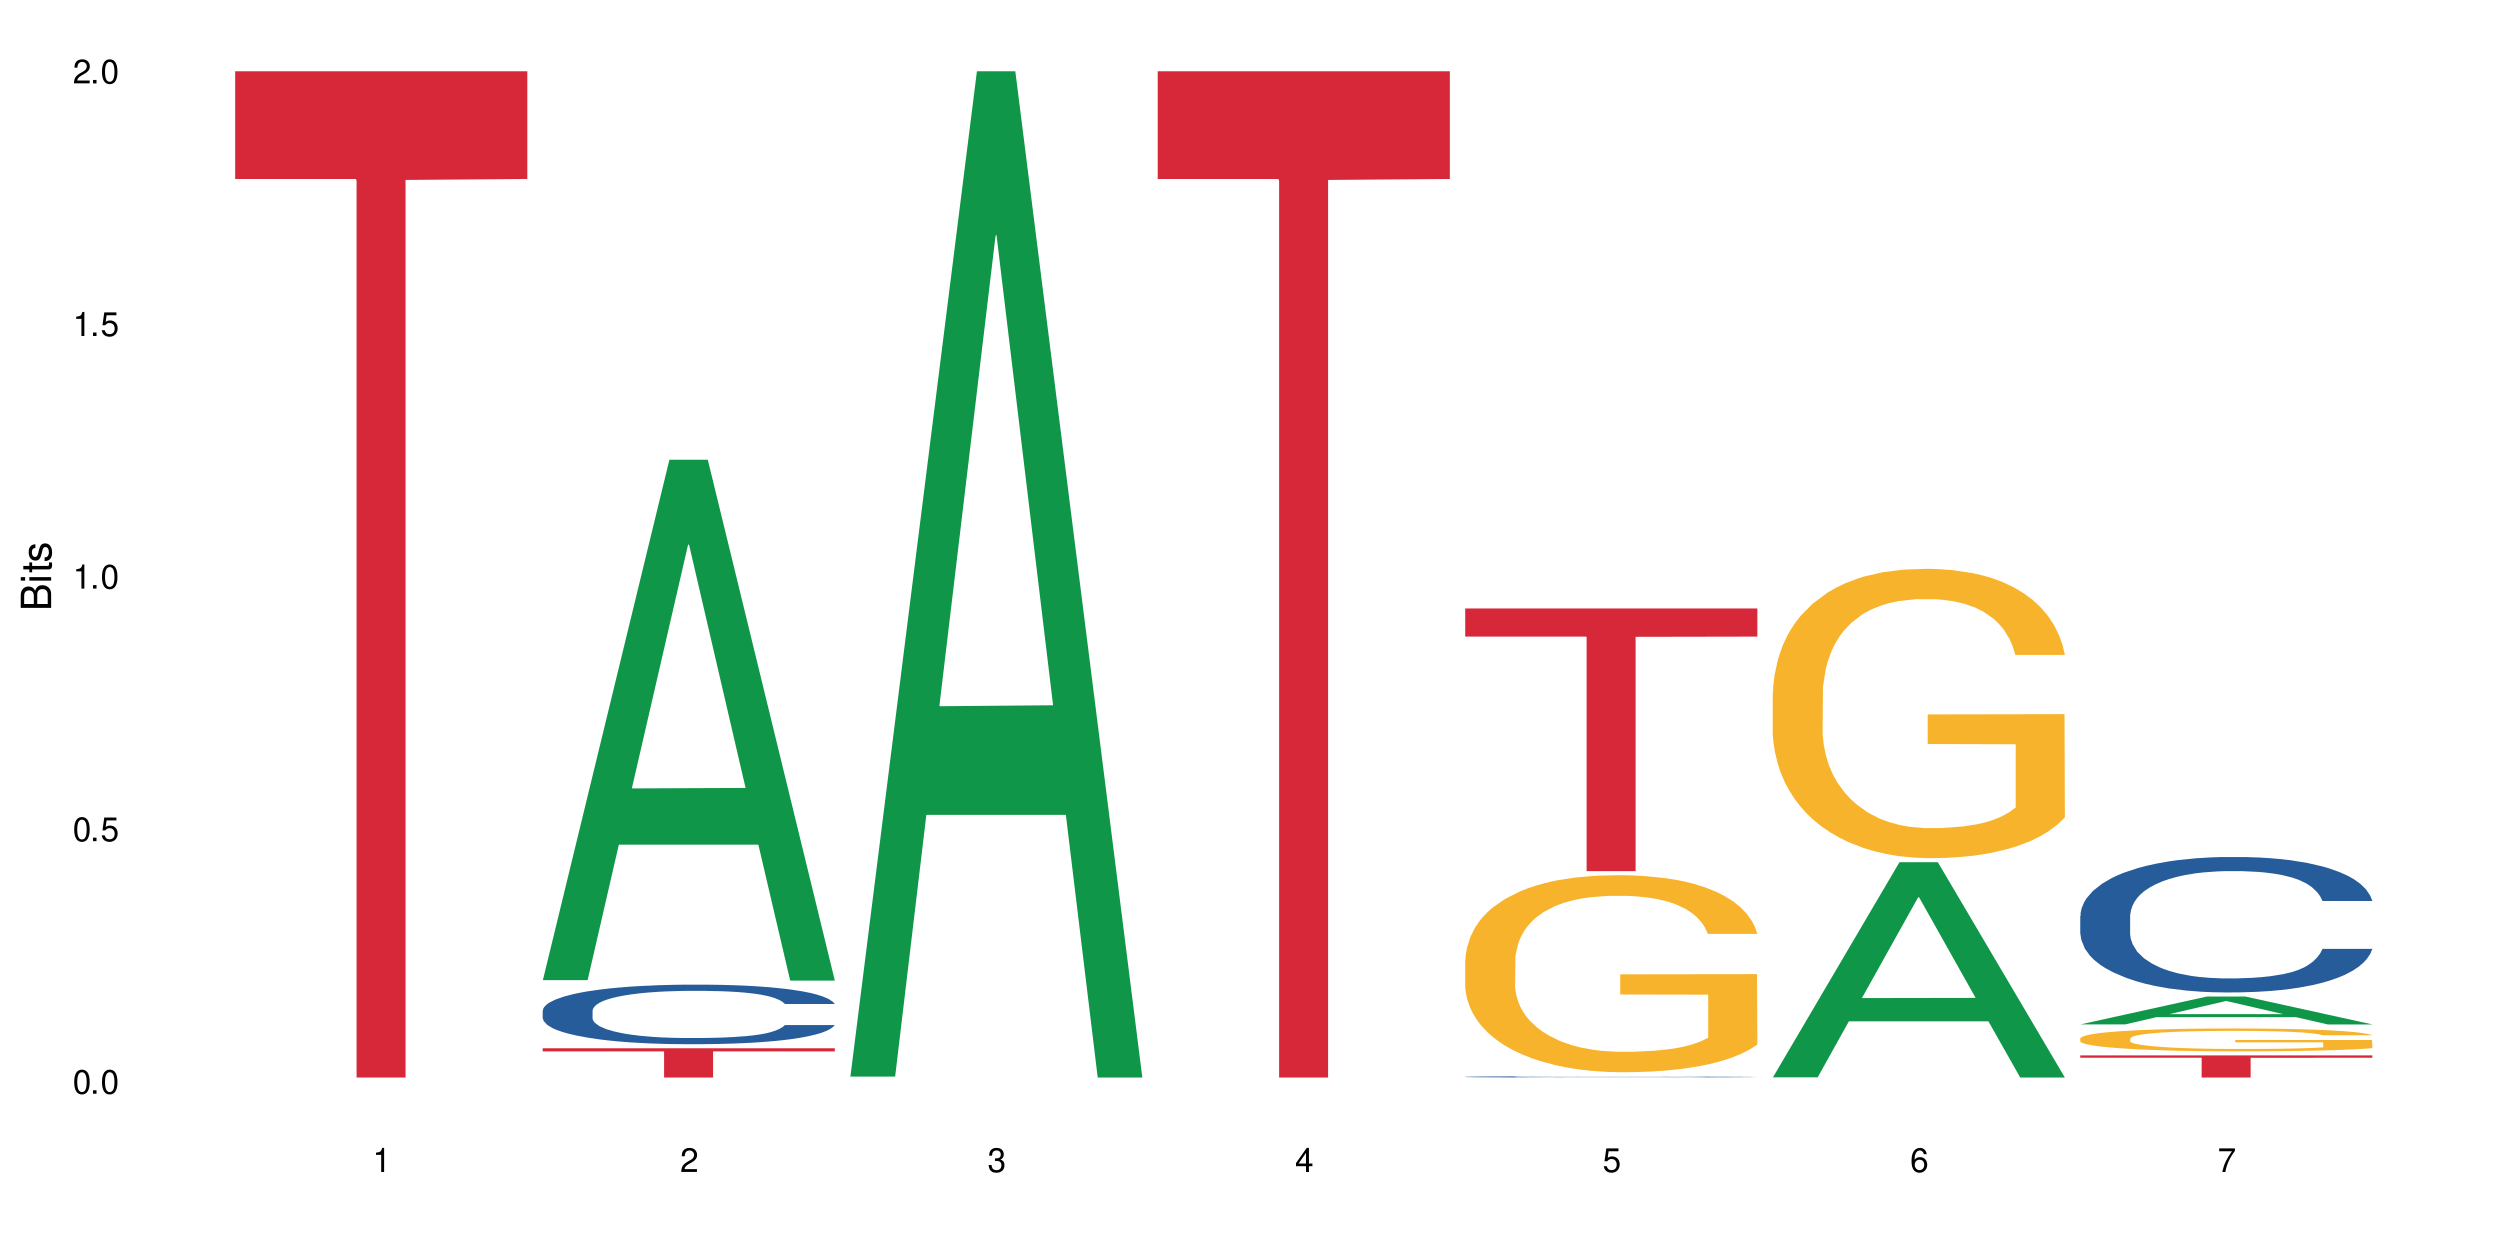 <?xml version="1.0" encoding="UTF-8"?>
<svg xmlns="http://www.w3.org/2000/svg" xmlns:xlink="http://www.w3.org/1999/xlink" width="720" height="360" viewBox="0 0 720 360">
<defs>
<g>
<g id="glyph-0-0">
</g>
<g id="glyph-0-1">
<path d="M 2.641 -6.938 C 2 -6.938 1.422 -6.656 1.078 -6.172 C 0.641 -5.562 0.406 -4.641 0.406 -3.359 C 0.406 -1.016 1.188 0.219 2.641 0.219 C 4.078 0.219 4.859 -1.016 4.859 -3.297 C 4.859 -4.641 4.656 -5.547 4.203 -6.172 C 3.844 -6.656 3.281 -6.938 2.641 -6.938 Z M 2.641 -6.188 C 3.547 -6.188 4 -5.25 4 -3.375 C 4 -1.406 3.562 -0.484 2.625 -0.484 C 1.734 -0.484 1.281 -1.438 1.281 -3.344 C 1.281 -5.25 1.734 -6.188 2.641 -6.188 Z M 2.641 -6.188 "/>
</g>
<g id="glyph-0-2">
<path d="M 1.828 -1 L 0.828 -1 L 0.828 0 L 1.828 0 Z M 1.828 -1 "/>
</g>
<g id="glyph-0-3">
<path d="M 4.562 -6.797 L 1.062 -6.797 L 0.547 -3.094 L 1.328 -3.094 C 1.719 -3.562 2.047 -3.734 2.578 -3.734 C 3.484 -3.734 4.062 -3.109 4.062 -2.094 C 4.062 -1.125 3.484 -0.531 2.578 -0.531 C 1.828 -0.531 1.375 -0.906 1.188 -1.672 L 0.328 -1.672 C 0.453 -1.109 0.547 -0.844 0.75 -0.594 C 1.125 -0.078 1.828 0.219 2.594 0.219 C 3.969 0.219 4.922 -0.781 4.922 -2.219 C 4.922 -3.562 4.031 -4.484 2.719 -4.484 C 2.25 -4.484 1.859 -4.359 1.469 -4.062 L 1.734 -5.969 L 4.562 -5.969 Z M 4.562 -6.797 "/>
</g>
<g id="glyph-0-4">
<path d="M 2.484 -4.938 L 2.484 0 L 3.328 0 L 3.328 -6.938 L 2.766 -6.938 C 2.469 -5.875 2.281 -5.734 0.984 -5.562 L 0.984 -4.938 Z M 2.484 -4.938 "/>
</g>
<g id="glyph-0-5">
<path d="M 4.859 -0.828 L 1.281 -0.828 C 1.359 -1.406 1.672 -1.781 2.5 -2.281 L 3.469 -2.828 C 4.406 -3.344 4.906 -4.062 4.906 -4.906 C 4.906 -5.484 4.672 -6.031 4.266 -6.406 C 3.859 -6.766 3.375 -6.938 2.719 -6.938 C 1.859 -6.938 1.219 -6.625 0.844 -6.031 C 0.609 -5.672 0.5 -5.234 0.484 -4.531 L 1.328 -4.531 C 1.359 -5.016 1.406 -5.281 1.531 -5.516 C 1.75 -5.938 2.188 -6.203 2.703 -6.203 C 3.469 -6.203 4.031 -5.641 4.031 -4.891 C 4.031 -4.344 3.719 -3.859 3.125 -3.516 L 2.234 -3 C 0.812 -2.172 0.406 -1.531 0.328 -0.016 L 4.859 -0.016 Z M 4.859 -0.828 "/>
</g>
<g id="glyph-0-6">
<path d="M 2.125 -3.188 L 2.578 -3.188 C 3.5 -3.188 3.984 -2.766 3.984 -1.922 C 3.984 -1.062 3.469 -0.531 2.594 -0.531 C 1.656 -0.531 1.203 -1 1.156 -2.016 L 0.312 -2.016 C 0.344 -1.453 0.438 -1.094 0.609 -0.781 C 0.953 -0.109 1.625 0.219 2.547 0.219 C 3.953 0.219 4.859 -0.625 4.859 -1.938 C 4.859 -2.828 4.516 -3.297 3.703 -3.594 C 4.344 -3.844 4.656 -4.328 4.656 -5.031 C 4.656 -6.219 3.875 -6.938 2.578 -6.938 C 1.203 -6.938 0.484 -6.172 0.453 -4.703 L 1.297 -4.703 C 1.312 -5.125 1.344 -5.359 1.453 -5.578 C 1.641 -5.969 2.062 -6.203 2.594 -6.203 C 3.344 -6.203 3.797 -5.75 3.797 -5 C 3.797 -4.516 3.609 -4.219 3.25 -4.047 C 3.016 -3.953 2.703 -3.922 2.125 -3.906 Z M 2.125 -3.188 "/>
</g>
<g id="glyph-0-7">
<path d="M 3.141 -1.672 L 3.141 0 L 3.984 0 L 3.984 -1.672 L 4.984 -1.672 L 4.984 -2.438 L 3.984 -2.438 L 3.984 -6.938 L 3.359 -6.938 L 0.266 -2.578 L 0.266 -1.672 Z M 3.141 -2.438 L 1 -2.438 L 3.141 -5.5 Z M 3.141 -2.438 "/>
</g>
<g id="glyph-0-8">
<path d="M 4.781 -5.125 C 4.609 -6.266 3.891 -6.938 2.844 -6.938 C 2.094 -6.938 1.422 -6.578 1.031 -5.953 C 0.594 -5.266 0.406 -4.422 0.406 -3.172 C 0.406 -2 0.578 -1.25 0.984 -0.641 C 1.359 -0.078 1.953 0.219 2.703 0.219 C 3.984 0.219 4.922 -0.75 4.922 -2.094 C 4.922 -3.375 4.062 -4.281 2.844 -4.281 C 2.172 -4.281 1.641 -4.031 1.281 -3.516 C 1.281 -5.234 1.828 -6.188 2.797 -6.188 C 3.391 -6.188 3.797 -5.797 3.938 -5.125 Z M 2.734 -3.531 C 3.547 -3.531 4.062 -2.953 4.062 -2.031 C 4.062 -1.156 3.484 -0.531 2.703 -0.531 C 1.922 -0.531 1.328 -1.188 1.328 -2.078 C 1.328 -2.938 1.906 -3.531 2.734 -3.531 Z M 2.734 -3.531 "/>
</g>
<g id="glyph-0-9">
<path d="M 4.984 -6.797 L 0.438 -6.797 L 0.438 -5.969 L 4.109 -5.969 C 2.5 -3.656 1.828 -2.234 1.328 0 L 2.219 0 C 2.594 -2.172 3.453 -4.047 4.984 -6.094 Z M 4.984 -6.797 "/>
</g>
<g id="glyph-1-0">
</g>
<g id="glyph-1-1">
<path d="M 0 -0.953 L 0 -4.891 C 0 -5.719 -0.234 -6.344 -0.734 -6.797 C -1.188 -7.234 -1.812 -7.469 -2.5 -7.469 C -3.547 -7.469 -4.188 -7 -4.625 -5.875 C -4.984 -6.688 -5.625 -7.094 -6.531 -7.094 C -7.172 -7.094 -7.734 -6.859 -8.141 -6.391 C -8.562 -5.922 -8.75 -5.344 -8.75 -4.5 L -8.75 -0.953 Z M -4.984 -2.062 L -7.766 -2.062 L -7.766 -4.219 C -7.766 -4.844 -7.688 -5.203 -7.453 -5.5 C -7.219 -5.812 -6.859 -5.969 -6.375 -5.969 C -5.891 -5.969 -5.531 -5.812 -5.297 -5.5 C -5.062 -5.203 -4.984 -4.844 -4.984 -4.219 Z M -0.984 -2.062 L -4 -2.062 L -4 -4.781 C -4 -5.766 -3.438 -6.359 -2.484 -6.359 C -1.547 -6.359 -0.984 -5.766 -0.984 -4.781 Z M -0.984 -2.062 "/>
</g>
<g id="glyph-1-2">
<path d="M -6.281 -1.797 L -6.281 -0.797 L 0 -0.797 L 0 -1.797 Z M -8.75 -1.797 L -8.75 -0.797 L -7.484 -0.797 L -7.484 -1.797 Z M -8.75 -1.797 "/>
</g>
<g id="glyph-1-3">
<path d="M -6.281 -3.047 L -6.281 -2.016 L -8.016 -2.016 L -8.016 -1.016 L -6.281 -1.016 L -6.281 -0.172 L -5.469 -0.172 L -5.469 -1.016 L -0.719 -1.016 C -0.078 -1.016 0.281 -1.453 0.281 -2.234 C 0.281 -2.5 0.25 -2.719 0.188 -3.047 L -0.641 -3.047 C -0.609 -2.906 -0.594 -2.766 -0.594 -2.562 C -0.594 -2.141 -0.719 -2.016 -1.156 -2.016 L -5.469 -2.016 L -5.469 -3.047 Z M -6.281 -3.047 "/>
</g>
<g id="glyph-1-4">
<path d="M -4.531 -5.25 C -5.766 -5.25 -6.469 -4.422 -6.469 -2.969 C -6.469 -1.516 -5.719 -0.562 -4.547 -0.562 C -3.562 -0.562 -3.094 -1.062 -2.734 -2.562 L -2.516 -3.484 C -2.344 -4.188 -2.094 -4.469 -1.641 -4.469 C -1.047 -4.469 -0.641 -3.875 -0.641 -3 C -0.641 -2.453 -0.797 -2 -1.062 -1.75 C -1.25 -1.594 -1.422 -1.531 -1.875 -1.469 L -1.875 -0.406 C -0.422 -0.453 0.281 -1.266 0.281 -2.922 C 0.281 -4.5 -0.5 -5.516 -1.719 -5.516 C -2.656 -5.516 -3.172 -4.984 -3.469 -3.734 L -3.703 -2.766 C -3.891 -1.953 -4.156 -1.609 -4.594 -1.609 C -5.188 -1.609 -5.547 -2.125 -5.547 -2.938 C -5.547 -3.75 -5.203 -4.172 -4.531 -4.203 Z M -4.531 -5.25 "/>
</g>
</g>
</defs>
<rect x="-72" y="-36" width="864" height="432" fill="rgb(100%, 100%, 100%)" fill-opacity="1"/>
<path fill-rule="nonzero" fill="rgb(83.922%, 15.686%, 22.353%)" fill-opacity="1" d="M 67.73 20.527 L 151.867 20.527 L 151.867 51.547 L 116.801 51.82 L 116.801 310.332 L 102.695 310.332 L 102.695 52.094 L 102.488 51.547 L 67.73 51.547 Z M 67.73 20.527 "/>
<path fill-rule="nonzero" fill="rgb(6.275%, 58.824%, 28.235%)" fill-opacity="1" d="M 156.293 282.281 L 156.383 282.141 L 192.789 132.402 L 203.844 132.402 L 240.43 282.422 L 227.574 282.422 L 218.406 243.262 L 178.227 243.262 L 169.238 282.281 L 156.293 282.281 L 182.094 227.062 L 214.723 226.922 L 198.453 156.91 L 198.273 156.77 L 198.094 157.191 L 182.004 226.922 L 182.094 227.062 Z M 156.293 282.281 "/>
<path fill-rule="nonzero" fill="rgb(14.51%, 36.078%, 60%)" fill-opacity="1" d="M 156.293 291.047 L 156.398 291.031 L 156.398 290.656 L 156.703 290.059 L 157.422 289.309 L 158.141 288.789 L 159.988 287.863 L 162.555 286.973 L 165.223 286.281 L 167.172 285.875 L 168.914 285.559 L 172.918 284.98 L 175.48 284.684 L 178.25 284.414 L 181.637 284.148 L 184.102 283.992 L 189.641 283.742 L 193.746 283.633 L 196.926 283.586 L 203.801 283.586 L 207.902 283.648 L 210.879 283.727 L 214.164 283.852 L 216.934 283.992 L 221.754 284.336 L 226.066 284.777 L 228.016 285.027 L 231.094 285.512 L 233.453 285.984 L 235.094 286.391 L 236.941 286.973 L 238.582 287.676 L 239.812 288.477 L 240.43 289.148 L 226.066 289.148 L 225.348 288.523 L 224.527 288.035 L 222.988 287.395 L 221.449 286.941 L 219.293 286.484 L 217.344 286.188 L 214.676 285.891 L 212.316 285.699 L 209.855 285.559 L 207.492 285.465 L 202.98 285.371 L 197.746 285.371 L 195.797 285.402 L 191.797 285.527 L 189.641 285.637 L 186.562 285.859 L 184.406 286.062 L 181.844 286.375 L 180.098 286.641 L 177.945 287.051 L 176.406 287.41 L 174.66 287.926 L 173.633 288.32 L 172.711 288.758 L 171.891 289.277 L 171.273 289.824 L 170.863 290.402 L 170.66 290.969 L 170.66 293.398 L 170.863 293.965 L 171.379 294.621 L 172.711 295.578 L 174.66 296.41 L 176.918 297.066 L 179.074 297.539 L 180.305 297.758 L 181.945 298.008 L 184.512 298.32 L 188.203 298.637 L 190.359 298.762 L 193.641 298.887 L 197.027 298.949 L 201.543 298.949 L 205.543 298.887 L 208.211 298.809 L 210.98 298.684 L 214.777 298.414 L 217.137 298.164 L 219.191 297.867 L 220.73 297.57 L 221.754 297.316 L 223.293 296.832 L 224.527 296.301 L 225.449 295.75 L 226.066 295.219 L 240.43 295.219 L 239.812 295.844 L 238.891 296.457 L 237.969 296.91 L 236.531 297.461 L 234.891 297.945 L 232.527 298.492 L 230.578 298.855 L 228.016 299.246 L 225.656 299.543 L 223.09 299.812 L 219.293 300.125 L 216.832 300.281 L 214.164 300.422 L 210.98 300.547 L 206.98 300.656 L 202.672 300.719 L 198.668 300.734 L 194.359 300.703 L 191.18 300.641 L 186.973 300.5 L 181.738 300.219 L 177.945 299.922 L 174.969 299.621 L 172.402 299.309 L 169.531 298.887 L 165.836 298.195 L 163.578 297.664 L 162.039 297.223 L 160.297 296.613 L 159.066 296.062 L 157.629 295.188 L 156.602 294.074 L 156.293 293.211 Z M 156.293 291.047 "/>
<path fill-rule="nonzero" fill="rgb(83.922%, 15.686%, 22.353%)" fill-opacity="1" d="M 156.293 301.898 L 240.43 301.898 L 240.43 302.801 L 205.363 302.809 L 205.363 310.332 L 191.258 310.332 L 191.258 302.816 L 191.051 302.801 L 156.293 302.801 Z M 156.293 301.898 "/>
<path fill-rule="nonzero" fill="rgb(6.275%, 58.824%, 28.235%)" fill-opacity="1" d="M 244.859 310.059 L 244.949 309.789 L 281.352 20.527 L 292.41 20.527 L 328.992 310.332 L 316.141 310.332 L 306.969 234.684 L 266.789 234.684 L 257.801 310.059 L 244.859 310.059 L 270.656 203.391 L 303.285 203.117 L 287.016 67.875 L 286.836 67.602 L 286.656 68.418 L 270.566 203.117 L 270.656 203.391 Z M 244.859 310.059 "/>
<path fill-rule="nonzero" fill="rgb(83.922%, 15.686%, 22.353%)" fill-opacity="1" d="M 333.422 20.527 L 417.555 20.527 L 417.555 51.547 L 382.492 51.82 L 382.492 310.332 L 368.383 310.332 L 368.383 52.094 L 368.18 51.547 L 333.422 51.547 Z M 333.422 20.527 "/>
<path fill-rule="nonzero" fill="rgb(14.51%, 36.078%, 60%)" fill-opacity="1" d="M 421.984 310.125 L 422.086 310.125 L 422.086 310.117 L 422.395 310.105 L 423.113 310.09 L 423.832 310.078 L 425.68 310.059 L 428.242 310.039 L 430.91 310.027 L 432.859 310.016 L 434.605 310.012 L 438.605 310 L 441.172 309.992 L 443.941 309.984 L 447.328 309.98 L 449.789 309.977 L 455.332 309.973 L 459.434 309.969 L 473.594 309.969 L 476.57 309.973 L 479.852 309.973 L 482.625 309.977 L 487.445 309.984 L 491.754 309.992 L 493.703 310 L 496.781 310.008 L 499.145 310.02 L 500.785 310.027 L 502.633 310.039 L 504.273 310.055 L 505.504 310.074 L 506.121 310.086 L 491.754 310.086 L 491.035 310.074 L 490.215 310.062 L 487.137 310.039 L 484.984 310.031 L 483.035 310.023 L 480.367 310.016 L 478.008 310.012 L 475.543 310.012 L 473.184 310.008 L 457.484 310.008 L 455.332 310.012 L 452.254 310.016 L 450.098 310.02 L 447.531 310.027 L 445.789 310.035 L 443.633 310.043 L 442.094 310.051 L 440.352 310.062 L 439.324 310.07 L 438.402 310.078 L 437.582 310.09 L 436.965 310.102 L 436.555 310.113 L 436.348 310.125 L 436.348 310.176 L 436.555 310.188 L 437.066 310.203 L 438.402 310.223 L 440.352 310.242 L 442.609 310.254 L 444.762 310.266 L 445.992 310.27 L 447.637 310.273 L 450.199 310.281 L 453.895 310.289 L 456.051 310.289 L 459.332 310.293 L 473.902 310.293 L 476.672 310.289 L 480.469 310.281 L 482.828 310.277 L 484.879 310.273 L 486.418 310.266 L 487.445 310.262 L 488.984 310.25 L 490.215 310.238 L 491.141 310.227 L 491.754 310.215 L 506.121 310.215 L 505.504 310.23 L 504.582 310.242 L 503.656 310.25 L 502.223 310.262 L 500.578 310.273 L 498.219 310.285 L 496.27 310.293 L 493.703 310.301 L 491.344 310.309 L 488.781 310.312 L 484.984 310.32 L 482.52 310.324 L 479.852 310.324 L 476.672 310.328 L 472.672 310.332 L 456.871 310.332 L 452.664 310.328 L 447.43 310.32 L 443.633 310.316 L 440.66 310.309 L 438.094 310.301 L 435.219 310.293 L 431.527 310.277 L 429.27 310.266 L 427.73 310.258 L 425.984 310.246 L 424.754 310.234 L 423.32 310.215 L 422.293 310.191 L 421.984 310.172 Z M 421.984 310.125 "/>
<path fill-rule="nonzero" fill="rgb(96.863%, 70.196%, 16.863%)" fill-opacity="1" d="M 421.984 276.355 L 422.086 276.305 L 422.086 275.27 L 422.496 272.938 L 423.523 269.723 L 424.859 267.078 L 426.293 265.008 L 427.219 263.918 L 428.758 262.363 L 430.09 261.223 L 433.477 258.891 L 437.785 256.711 L 440.145 255.781 L 442.812 254.898 L 446.609 253.914 L 448.355 253.551 L 453.688 252.723 L 459.742 252.203 L 466.41 252.047 L 469.488 252.102 L 473.695 252.309 L 479.441 252.879 L 482.727 253.395 L 485.293 253.914 L 487.957 254.586 L 491.242 255.625 L 494.32 256.867 L 496.781 258.113 L 499.246 259.668 L 501.297 261.324 L 503.043 263.141 L 504.582 265.316 L 505.504 267.133 L 506.121 268.945 L 491.859 268.945 L 491.035 267.133 L 490.113 265.73 L 488.574 264.02 L 487.035 262.777 L 485.496 261.793 L 482.625 260.445 L 480.16 259.617 L 477.082 258.891 L 474.105 258.422 L 470.723 258.113 L 468.668 258.008 L 463.23 258.008 L 458.305 258.371 L 455.434 258.785 L 453.383 259.199 L 450.508 259.977 L 448.766 260.602 L 447.738 261.016 L 444.66 262.621 L 442.609 264.074 L 441.48 265.059 L 440.043 266.613 L 439.016 268.012 L 437.887 270.086 L 437.273 271.641 L 436.453 275.164 L 436.348 284.496 L 436.656 286.465 L 437.273 288.59 L 438.094 290.457 L 439.324 292.426 L 440.555 293.93 L 442.711 295.949 L 444.559 297.297 L 445.992 298.18 L 448.766 299.578 L 449.895 300.043 L 452.562 300.977 L 455.332 301.703 L 458.715 302.324 L 461.281 302.637 L 465.387 302.895 L 470.617 302.895 L 476.773 302.586 L 480.676 302.172 L 483.34 301.754 L 485.086 301.391 L 487.242 300.824 L 488.781 300.305 L 490.215 299.734 L 491.961 298.852 L 491.961 286.465 L 466.617 286.414 L 466.617 280.609 L 506.016 280.555 L 506.121 300.824 L 503.965 302.223 L 501.297 303.57 L 498.73 304.605 L 496.066 305.488 L 492.27 306.473 L 489.191 307.094 L 484.469 307.82 L 480.16 308.285 L 475.645 308.598 L 471.645 308.754 L 466.926 308.805 L 462.719 308.699 L 458.203 308.391 L 454.613 307.977 L 451.328 307.457 L 448.047 306.781 L 443.941 305.695 L 441.273 304.812 L 438.504 303.727 L 435.734 302.43 L 433.27 301.031 L 431.629 299.941 L 429.988 298.695 L 428.242 297.141 L 426.602 295.379 L 425.371 293.773 L 424.242 291.961 L 423.422 290.25 L 422.602 287.918 L 422.191 286.051 L 421.984 284.441 Z M 421.984 276.355 "/>
<path fill-rule="nonzero" fill="rgb(83.922%, 15.686%, 22.353%)" fill-opacity="1" d="M 421.984 175.242 L 506.121 175.242 L 506.121 183.34 L 471.055 183.41 L 471.055 250.883 L 456.945 250.883 L 456.945 183.484 L 456.742 183.34 L 421.984 183.34 Z M 421.984 175.242 "/>
<path fill-rule="nonzero" fill="rgb(6.275%, 58.824%, 28.235%)" fill-opacity="1" d="M 510.547 310.273 L 510.637 310.215 L 547.043 248.316 L 558.098 248.316 L 594.684 310.332 L 581.828 310.332 L 572.66 294.145 L 532.48 294.145 L 523.492 310.273 L 510.547 310.273 L 536.348 287.449 L 568.977 287.391 L 552.707 258.449 L 552.527 258.391 L 552.348 258.566 L 536.258 287.391 L 536.348 287.449 Z M 510.547 310.273 "/>
<path fill-rule="nonzero" fill="rgb(96.863%, 70.196%, 16.863%)" fill-opacity="1" d="M 510.547 199.512 L 510.652 199.434 L 510.652 197.91 L 511.062 194.488 L 512.086 189.77 L 513.422 185.887 L 514.855 182.844 L 515.781 181.246 L 517.32 178.961 L 518.652 177.285 L 522.039 173.863 L 526.348 170.664 L 528.707 169.297 L 531.375 168 L 535.172 166.555 L 536.918 166.023 L 542.254 164.805 L 548.305 164.043 L 554.977 163.816 L 558.055 163.891 L 562.262 164.195 L 568.008 165.035 L 571.289 165.793 L 573.855 166.555 L 576.523 167.543 L 579.805 169.066 L 582.883 170.895 L 585.348 172.719 L 587.809 175.004 L 589.859 177.438 L 591.605 180.102 L 593.145 183.301 L 594.066 185.965 L 594.684 188.625 L 580.422 188.625 L 579.602 185.965 L 578.676 183.906 L 577.137 181.398 L 575.598 179.57 L 574.059 178.125 L 571.188 176.145 L 568.723 174.926 L 565.645 173.863 L 562.672 173.176 L 559.285 172.719 L 557.234 172.566 L 551.793 172.566 L 546.871 173.102 L 543.996 173.711 L 541.945 174.32 L 539.07 175.461 L 537.328 176.375 L 536.301 176.98 L 533.223 179.34 L 531.172 181.473 L 530.043 182.918 L 528.605 185.203 L 527.582 187.258 L 526.453 190.301 L 525.836 192.586 L 525.016 197.762 L 524.914 211.461 L 525.219 214.352 L 525.836 217.473 L 526.656 220.211 L 527.887 223.105 L 529.121 225.312 L 531.273 228.277 L 533.121 230.258 L 534.559 231.551 L 537.328 233.605 L 538.457 234.293 L 541.125 235.66 L 543.895 236.727 L 547.281 237.641 L 549.844 238.098 L 553.949 238.477 L 559.184 238.477 L 565.34 238.02 L 569.238 237.41 L 571.906 236.805 L 573.648 236.27 L 575.805 235.434 L 577.344 234.672 L 578.781 233.836 L 580.523 232.543 L 580.523 214.352 L 555.18 214.273 L 555.18 205.75 L 594.582 205.676 L 594.684 235.434 L 592.527 237.488 L 589.859 239.469 L 587.297 240.988 L 584.629 242.281 L 580.832 243.73 L 577.754 244.641 L 573.035 245.707 L 568.723 246.395 L 564.211 246.848 L 560.207 247.078 L 555.488 247.152 L 551.281 247 L 546.766 246.547 L 543.176 245.938 L 539.895 245.176 L 536.609 244.188 L 532.504 242.586 L 529.836 241.293 L 527.066 239.695 L 524.297 237.793 L 521.836 235.738 L 520.191 234.141 L 518.551 232.312 L 516.809 230.031 L 515.164 227.441 L 513.934 225.082 L 512.805 222.418 L 511.984 219.906 L 511.164 216.48 L 510.754 213.742 L 510.547 211.383 Z M 510.547 199.512 "/>
<path fill-rule="nonzero" fill="rgb(6.275%, 58.824%, 28.235%)" fill-opacity="1" d="M 599.113 295.031 L 599.203 295.023 L 635.605 286.996 L 646.664 286.996 L 683.246 295.039 L 670.395 295.039 L 661.223 292.941 L 621.043 292.941 L 612.055 295.031 L 599.113 295.031 L 624.91 292.07 L 657.539 292.062 L 641.27 288.309 L 641.09 288.305 L 640.91 288.324 L 624.82 292.062 L 624.91 292.07 Z M 599.113 295.031 "/>
<path fill-rule="nonzero" fill="rgb(14.51%, 36.078%, 60%)" fill-opacity="1" d="M 599.113 263.797 L 599.215 263.762 L 599.215 262.906 L 599.523 261.551 L 600.238 259.84 L 600.957 258.664 L 602.805 256.562 L 605.371 254.527 L 608.039 252.961 L 609.988 252.031 L 611.73 251.32 L 615.734 250 L 618.297 249.324 L 621.07 248.719 L 624.453 248.109 L 626.918 247.754 L 632.457 247.184 L 636.562 246.934 L 639.742 246.828 L 646.617 246.828 L 650.723 246.969 L 653.695 247.148 L 656.98 247.434 L 659.75 247.754 L 664.574 248.539 L 668.883 249.539 L 670.832 250.109 L 673.91 251.215 L 676.27 252.281 L 677.91 253.211 L 679.758 254.527 L 681.398 256.133 L 682.633 257.953 L 683.246 259.484 L 668.883 259.484 L 668.164 258.059 L 667.344 256.953 L 665.805 255.492 L 664.266 254.457 L 662.109 253.422 L 660.16 252.746 L 657.492 252.07 L 655.133 251.641 L 652.672 251.32 L 650.312 251.105 L 645.797 250.891 L 640.562 250.891 L 638.613 250.965 L 634.613 251.25 L 632.457 251.5 L 629.379 251.996 L 627.227 252.461 L 624.66 253.176 L 622.914 253.781 L 620.762 254.707 L 619.223 255.527 L 617.477 256.703 L 616.453 257.594 L 615.527 258.594 L 614.707 259.77 L 614.09 261.02 L 613.68 262.336 L 613.477 263.621 L 613.477 269.148 L 613.68 270.43 L 614.195 271.926 L 615.527 274.102 L 617.477 275.992 L 619.734 277.488 L 621.891 278.559 L 623.121 279.059 L 624.762 279.629 L 627.328 280.34 L 631.02 281.055 L 633.176 281.34 L 636.461 281.625 L 639.844 281.77 L 644.359 281.77 L 648.359 281.625 L 651.027 281.445 L 653.801 281.16 L 657.594 280.555 L 659.957 279.984 L 662.008 279.309 L 663.547 278.629 L 664.574 278.059 L 666.113 276.953 L 667.344 275.742 L 668.266 274.496 L 668.883 273.281 L 683.246 273.281 L 682.633 274.707 L 681.707 276.098 L 680.785 277.133 L 679.348 278.379 L 677.707 279.484 L 675.348 280.734 L 673.398 281.555 L 670.832 282.445 L 668.473 283.121 L 665.906 283.73 L 662.109 284.441 L 659.648 284.797 L 656.98 285.121 L 653.801 285.406 L 649.797 285.652 L 645.488 285.797 L 641.488 285.832 L 637.176 285.762 L 633.996 285.617 L 629.789 285.297 L 624.559 284.656 L 620.762 283.977 L 617.785 283.301 L 615.219 282.586 L 612.348 281.625 L 608.652 280.055 L 606.395 278.844 L 604.855 277.848 L 603.113 276.457 L 601.883 275.207 L 600.445 273.211 L 599.418 270.68 L 599.113 268.719 Z M 599.113 263.797 "/>
<path fill-rule="nonzero" fill="rgb(96.863%, 70.196%, 16.863%)" fill-opacity="1" d="M 599.113 299.023 L 599.215 299.016 L 599.215 298.898 L 599.625 298.625 L 600.652 298.254 L 601.984 297.945 L 603.422 297.707 L 604.344 297.582 L 605.883 297.398 L 607.219 297.27 L 610.602 296.996 L 614.914 296.746 L 617.273 296.637 L 619.941 296.535 L 623.738 296.422 L 625.48 296.379 L 630.816 296.281 L 636.871 296.223 L 643.539 296.203 L 646.617 296.211 L 650.824 296.234 L 656.57 296.301 L 659.852 296.359 L 662.418 296.422 L 665.086 296.5 L 668.367 296.617 L 671.445 296.762 L 673.91 296.906 L 676.371 297.086 L 678.426 297.281 L 680.168 297.492 L 681.707 297.742 L 682.633 297.953 L 683.246 298.164 L 668.984 298.164 L 668.164 297.953 L 667.242 297.789 L 665.703 297.594 L 664.164 297.449 L 662.625 297.332 L 659.75 297.176 L 657.289 297.082 L 654.211 296.996 L 651.234 296.941 L 647.848 296.906 L 645.797 296.895 L 640.359 296.895 L 635.434 296.938 L 632.559 296.984 L 630.508 297.035 L 627.637 297.125 L 625.891 297.195 L 624.863 297.242 L 621.785 297.43 L 619.734 297.598 L 618.605 297.711 L 617.168 297.895 L 616.145 298.055 L 615.016 298.297 L 614.398 298.477 L 613.578 298.887 L 613.477 299.969 L 613.785 300.195 L 614.398 300.441 L 615.219 300.66 L 616.453 300.887 L 617.684 301.062 L 619.836 301.297 L 621.684 301.453 L 623.121 301.555 L 625.891 301.719 L 627.02 301.77 L 629.688 301.879 L 632.457 301.965 L 635.844 302.035 L 638.41 302.07 L 642.512 302.102 L 647.746 302.102 L 653.902 302.066 L 657.801 302.02 L 660.469 301.969 L 662.211 301.926 L 664.367 301.863 L 665.906 301.801 L 667.344 301.734 L 669.086 301.633 L 669.086 300.195 L 643.742 300.191 L 643.742 299.516 L 683.145 299.512 L 683.246 301.863 L 681.094 302.023 L 678.426 302.18 L 675.859 302.301 L 673.191 302.402 L 669.395 302.516 L 666.316 302.59 L 661.598 302.672 L 657.289 302.727 L 652.773 302.762 L 648.773 302.781 L 644.051 302.789 L 639.844 302.773 L 635.332 302.738 L 631.738 302.691 L 628.457 302.633 L 625.172 302.555 L 621.07 302.426 L 618.402 302.324 L 615.629 302.199 L 612.859 302.047 L 610.398 301.887 L 608.758 301.758 L 607.113 301.613 L 605.371 301.434 L 603.73 301.23 L 602.496 301.043 L 601.367 300.832 L 600.547 300.637 L 599.727 300.363 L 599.316 300.148 L 599.113 299.961 Z M 599.113 299.023 "/>
<path fill-rule="nonzero" fill="rgb(83.922%, 15.686%, 22.353%)" fill-opacity="1" d="M 599.113 303.949 L 683.246 303.949 L 683.246 304.633 L 648.184 304.641 L 648.184 310.332 L 634.074 310.332 L 634.074 304.645 L 633.871 304.633 L 599.113 304.633 Z M 599.113 303.949 "/>
<g fill="rgb(0%, 0%, 0%)" fill-opacity="1">
<use xlink:href="#glyph-0-1" x="20.965" y="314.993"/>
<use xlink:href="#glyph-0-2" x="25.965" y="314.993"/>
<use xlink:href="#glyph-0-1" x="28.965" y="314.993"/>
</g>
<g fill="rgb(0%, 0%, 0%)" fill-opacity="1">
<use xlink:href="#glyph-0-1" x="20.965" y="242.251"/>
<use xlink:href="#glyph-0-2" x="25.965" y="242.251"/>
<use xlink:href="#glyph-0-3" x="28.965" y="242.251"/>
</g>
<g fill="rgb(0%, 0%, 0%)" fill-opacity="1">
<use xlink:href="#glyph-0-4" x="20.965" y="169.509"/>
<use xlink:href="#glyph-0-2" x="25.965" y="169.509"/>
<use xlink:href="#glyph-0-1" x="28.965" y="169.509"/>
</g>
<g fill="rgb(0%, 0%, 0%)" fill-opacity="1">
<use xlink:href="#glyph-0-4" x="20.965" y="96.767"/>
<use xlink:href="#glyph-0-2" x="25.965" y="96.767"/>
<use xlink:href="#glyph-0-3" x="28.965" y="96.767"/>
</g>
<g fill="rgb(0%, 0%, 0%)" fill-opacity="1">
<use xlink:href="#glyph-0-5" x="20.965" y="24.024"/>
<use xlink:href="#glyph-0-2" x="25.965" y="24.024"/>
<use xlink:href="#glyph-0-1" x="28.965" y="24.024"/>
</g>
<g fill="rgb(0%, 0%, 0%)" fill-opacity="1">
<use xlink:href="#glyph-0-4" x="107.297" y="337.532"/>
</g>
<g fill="rgb(0%, 0%, 0%)" fill-opacity="1">
<use xlink:href="#glyph-0-5" x="195.863" y="337.532"/>
</g>
<g fill="rgb(0%, 0%, 0%)" fill-opacity="1">
<use xlink:href="#glyph-0-6" x="284.426" y="337.532"/>
</g>
<g fill="rgb(0%, 0%, 0%)" fill-opacity="1">
<use xlink:href="#glyph-0-7" x="372.988" y="337.532"/>
</g>
<g fill="rgb(0%, 0%, 0%)" fill-opacity="1">
<use xlink:href="#glyph-0-3" x="461.551" y="337.532"/>
</g>
<g fill="rgb(0%, 0%, 0%)" fill-opacity="1">
<use xlink:href="#glyph-0-8" x="550.117" y="337.532"/>
</g>
<g fill="rgb(0%, 0%, 0%)" fill-opacity="1">
<use xlink:href="#glyph-0-9" x="638.68" y="337.532"/>
</g>
<g fill="rgb(0%, 0%, 0%)" fill-opacity="1">
<use xlink:href="#glyph-1-1" x="14.725" y="176.012"/>
<use xlink:href="#glyph-1-2" x="14.725" y="168.012"/>
<use xlink:href="#glyph-1-3" x="14.725" y="165.012"/>
<use xlink:href="#glyph-1-4" x="14.725" y="162.012"/>
</g>
</svg>
